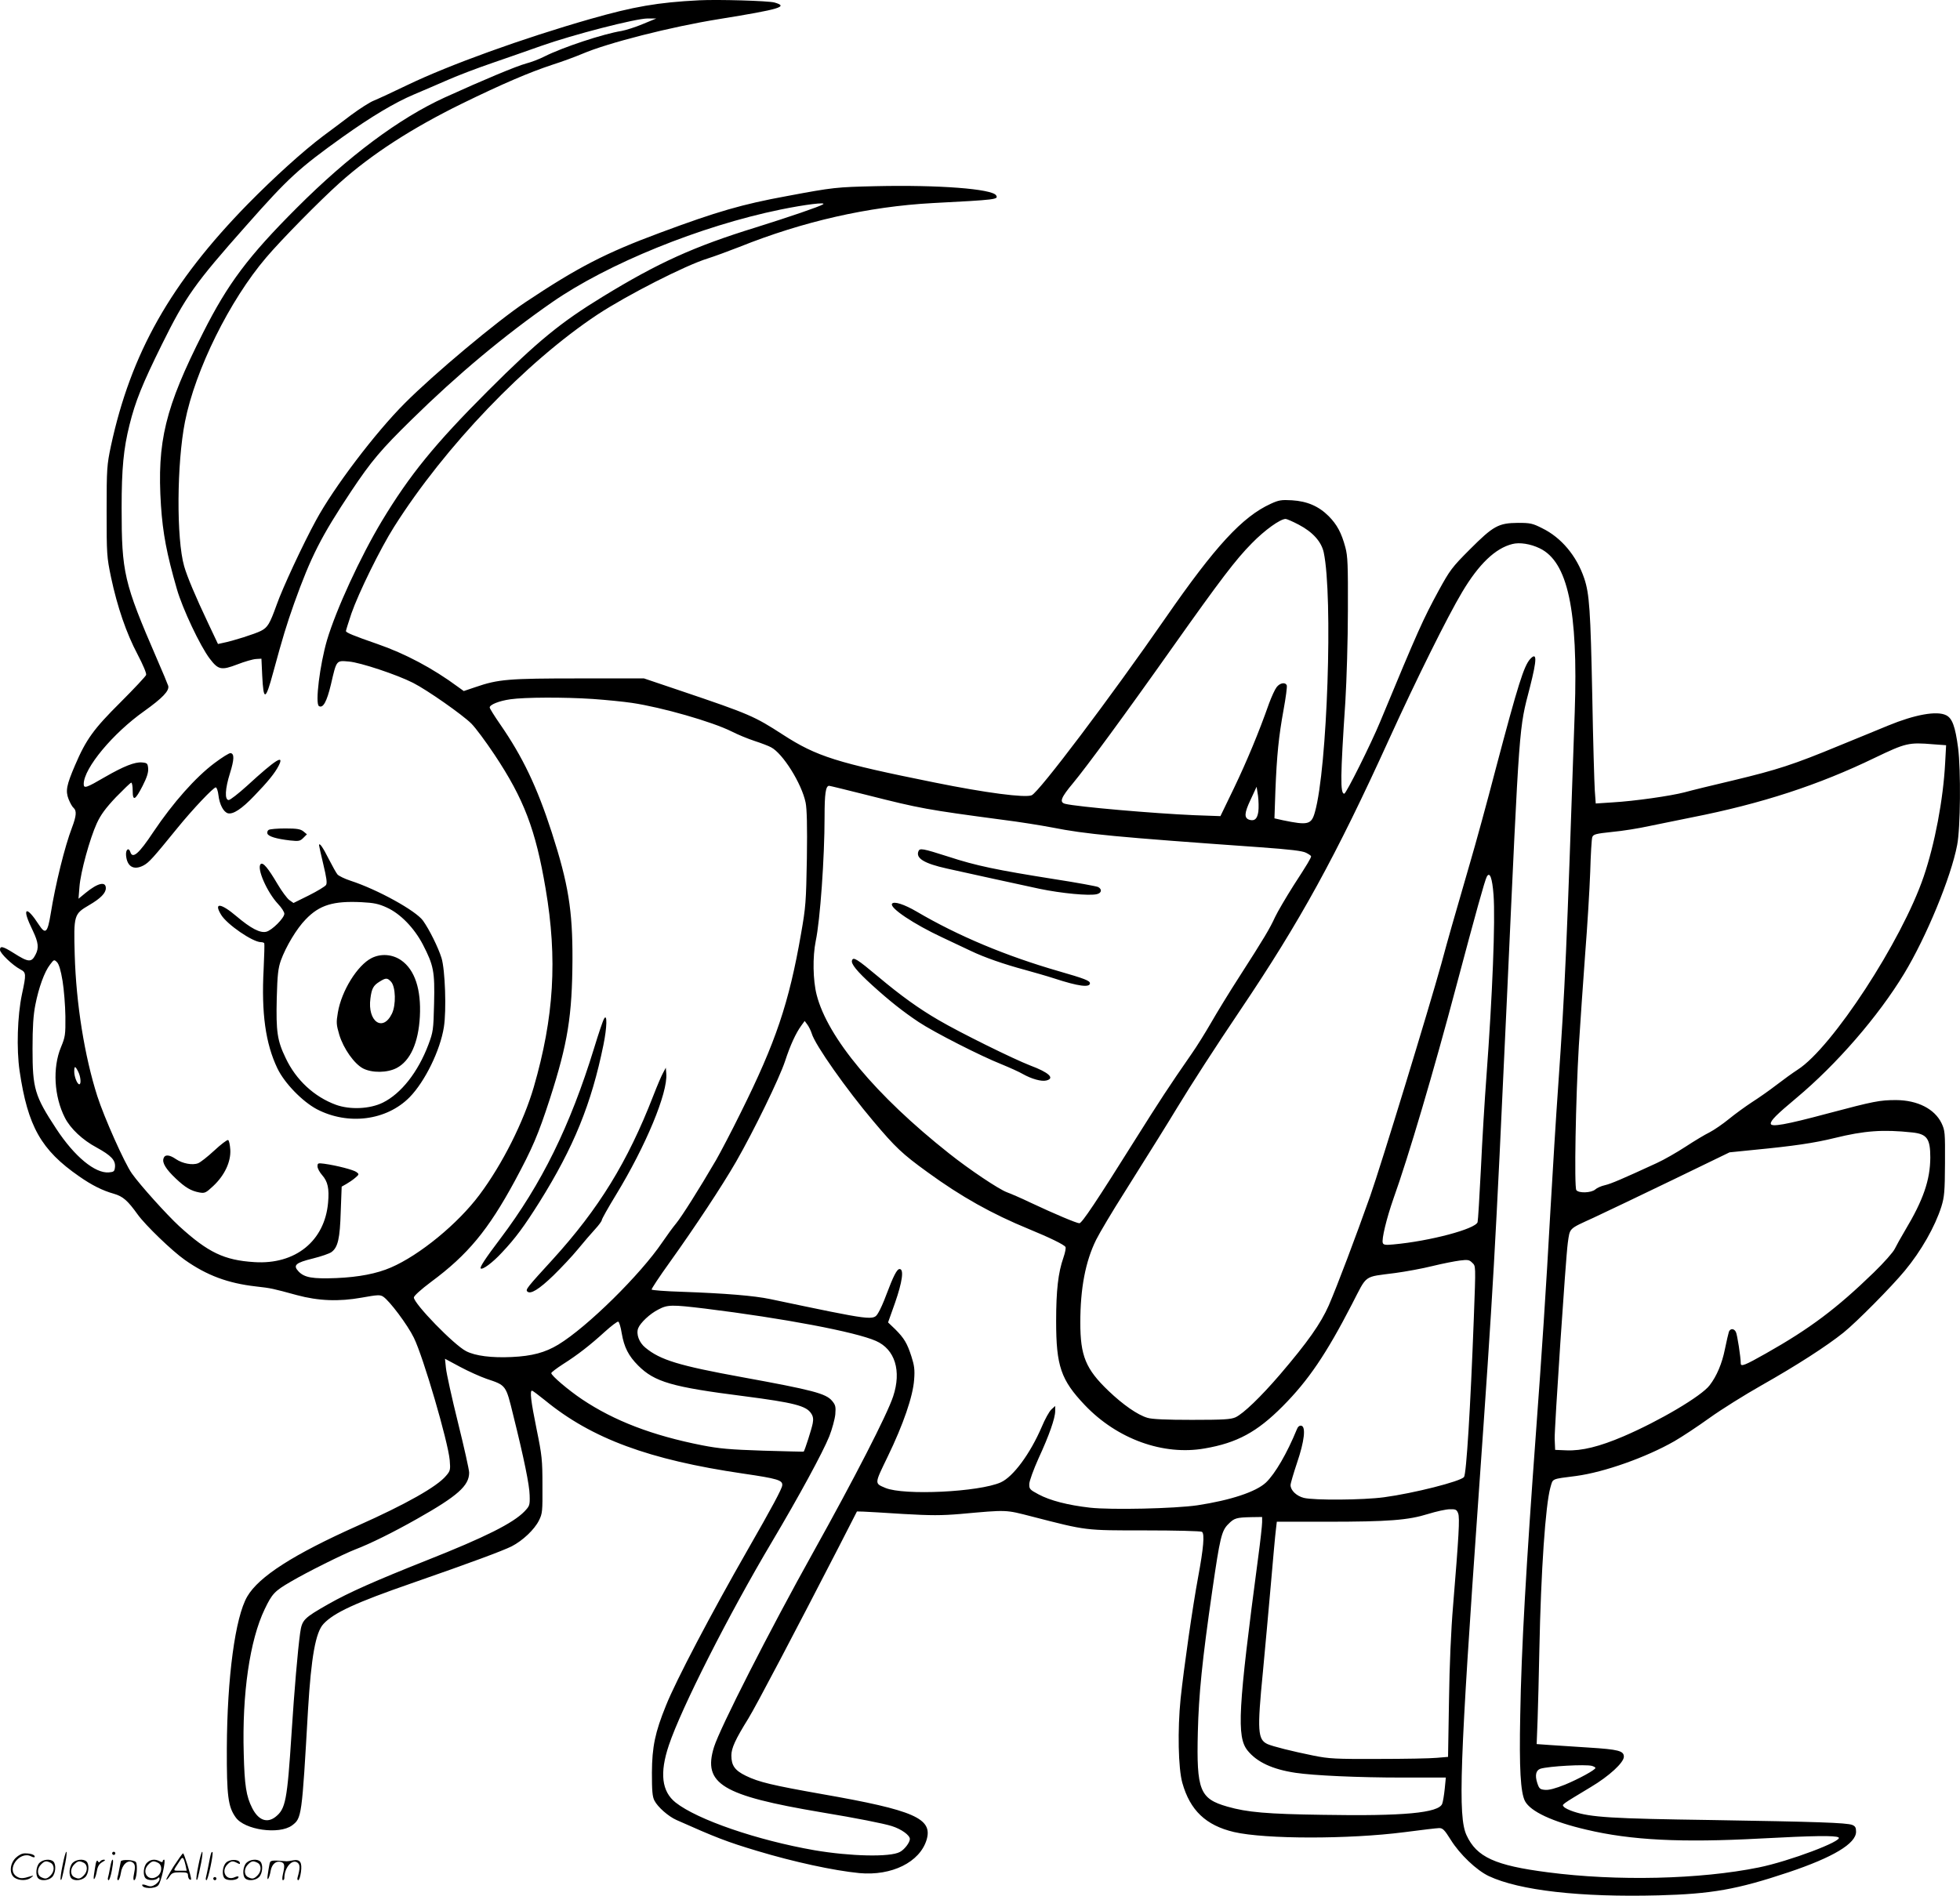 <svg version="1.0" xmlns="http://www.w3.org/2000/svg"
  viewBox="0 0 1240.795 1200.428"
 preserveAspectRatio="xMidYMid meet">
<g transform="translate(-1,1200.595) scale(0.1,-0.1)"
fill="#000000" stroke="none">
<path d="M4435 12004 c-260 -13 -414 -40 -687 -118 -430 -123 -894 -291 -1158
-418 -91 -44 -186 -88 -213 -99 -26 -10 -91 -52 -145 -92 -53 -40 -132 -100
-176 -132 -125 -94 -309 -260 -477 -431 -489 -500 -740 -944 -867 -1533 -25
-120 -27 -139 -27 -411 0 -275 1 -290 28 -420 40 -188 97 -354 168 -488 34
-65 58 -121 54 -130 -3 -9 -76 -87 -162 -173 -170 -169 -218 -235 -288 -399
-54 -126 -61 -162 -41 -214 10 -25 24 -50 32 -56 20 -18 18 -50 -10 -124 -46
-120 -105 -359 -135 -546 -20 -122 -33 -134 -76 -68 -36 56 -66 89 -76 83 -10
-7 2 -47 40 -125 34 -72 38 -107 16 -149 -26 -51 -44 -50 -140 11 -67 42 -85
46 -85 19 0 -21 79 -97 128 -123 38 -20 39 -28 11 -158 -29 -137 -35 -347 -15
-485 52 -352 136 -501 377 -668 80 -56 148 -90 219 -110 59 -17 88 -43 152
-132 49 -68 218 -231 298 -287 140 -99 274 -148 449 -168 98 -11 106 -13 260
-55 137 -37 266 -42 411 -16 100 18 117 19 136 6 40 -26 154 -178 194 -260 60
-122 216 -656 227 -775 5 -61 4 -68 -23 -99 -57 -69 -256 -181 -559 -316 -407
-182 -626 -322 -700 -449 -76 -131 -127 -511 -129 -961 -1 -302 8 -370 56
-437 56 -80 275 -111 357 -51 61 46 62 52 101 733 20 333 48 490 98 543 66 71
205 135 557 257 385 134 575 205 634 234 70 36 144 106 173 164 22 44 23 58
22 222 0 161 -3 190 -37 356 -36 177 -44 244 -29 244 4 0 41 -28 82 -61 296
-243 660 -377 1253 -464 219 -32 253 -42 249 -75 -2 -22 -64 -138 -220 -410
-229 -400 -454 -828 -516 -984 -69 -170 -88 -261 -89 -425 0 -116 3 -152 16
-177 21 -41 88 -100 140 -123 247 -110 318 -138 512 -196 229 -69 482 -124
645 -140 205 -19 383 69 426 211 40 135 -78 187 -661 289 -316 56 -401 76
-483 116 -70 34 -92 65 -92 129 0 46 25 101 107 233 50 81 302 561 578 1097
l110 215 40 -1 c22 -1 136 -7 254 -15 175 -10 240 -10 360 0 302 27 282 28
457 -17 346 -89 329 -87 714 -87 190 0 351 -4 359 -9 18 -12 10 -103 -24 -286
-35 -188 -90 -573 -111 -770 -20 -198 -15 -442 11 -534 49 -174 149 -269 327
-311 199 -46 728 -46 1078 -1 107 14 207 26 221 26 23 0 34 -12 73 -74 57 -92
163 -193 241 -230 194 -91 578 -135 1075 -122 335 9 496 37 822 146 283 95
428 182 428 257 0 26 -5 35 -24 43 -38 14 -221 20 -891 31 -633 9 -765 17
-875 54 -27 9 -54 22 -60 30 -13 15 -21 9 171 125 116 69 209 155 209 192 0
37 -33 46 -224 58 -88 6 -199 13 -244 16 l-84 6 6 156 c3 87 8 283 11 437 10
505 39 922 70 1032 17 58 2 52 165 73 176 24 440 117 620 220 47 27 147 93
222 147 75 54 224 147 330 207 221 125 412 248 519 334 82 66 304 290 388 392
103 124 191 279 231 405 19 62 22 94 23 275 1 196 0 207 -22 254 -44 90 -151
145 -287 146 -104 0 -140 -7 -434 -85 -265 -71 -360 -88 -360 -64 0 20 34 55
162 162 257 215 519 518 682 787 140 231 297 610 336 815 21 107 24 473 6 615
-18 136 -37 188 -76 207 -58 29 -196 5 -368 -66 -54 -22 -191 -79 -307 -126
-292 -121 -395 -154 -670 -220 -132 -31 -271 -65 -310 -76 -88 -23 -317 -56
-457 -64 l-106 -7 -6 83 c-3 46 -11 316 -16 599 -11 542 -18 646 -51 744 -48
142 -145 258 -266 317 -61 31 -76 34 -153 34 -124 -1 -156 -19 -304 -167 -115
-115 -127 -132 -199 -263 -99 -183 -127 -244 -370 -830 -57 -138 -215 -455
-227 -455 -26 0 -25 105 7 585 8 132 16 391 16 575 1 291 -1 344 -16 400 -25
93 -53 144 -105 197 -64 64 -137 95 -233 101 -67 4 -84 1 -134 -22 -180 -82
-352 -269 -665 -721 -349 -504 -803 -1106 -849 -1125 -42 -17 -290 15 -615 81
-620 125 -745 164 -960 303 -181 117 -210 130 -645 277 l-234 79 -412 0 c-446
0 -510 -5 -655 -55 l-74 -25 -36 26 c-161 119 -335 211 -511 272 -150 52 -199
72 -199 82 0 4 16 55 35 112 45 129 182 409 270 548 322 509 833 1042 1286
1343 188 124 561 314 699 356 41 13 131 46 200 73 404 162 817 256 1225 278
405 21 417 23 401 49 -26 41 -364 67 -761 58 -251 -6 -267 -7 -565 -63 -279
-51 -442 -98 -799 -231 -348 -129 -525 -221 -855 -441 -181 -121 -580 -455
-763 -639 -187 -187 -450 -534 -562 -741 -82 -150 -213 -431 -250 -537 -43
-119 -56 -142 -99 -164 -37 -19 -178 -64 -240 -76 l-32 -7 -61 129 c-82 173
-134 297 -153 363 -50 174 -47 652 5 915 65 329 283 769 514 1040 95 112 339
360 464 472 203 182 458 347 776 503 258 126 424 197 572 246 60 19 144 50
189 69 161 69 560 171 866 220 389 63 442 79 351 105 -40 11 -357 20 -478 14z
m-355 -150 c-47 -20 -108 -39 -135 -44 -114 -18 -372 -103 -489 -162 -33 -17
-84 -36 -115 -44 -60 -16 -271 -104 -515 -215 -289 -132 -609 -371 -936 -698
-309 -309 -437 -480 -594 -791 -241 -476 -293 -691 -267 -1095 12 -177 36
-305 101 -530 35 -122 147 -360 208 -440 54 -71 73 -75 175 -36 46 18 99 33
118 34 l34 2 5 -107 c8 -164 21 -160 70 22 61 224 83 296 132 435 107 298 171
424 361 710 128 192 189 264 384 455 288 283 583 530 888 742 353 245 939 483
1446 587 157 32 294 49 269 33 -21 -14 -211 -79 -425 -146 -392 -121 -619
-224 -970 -439 -265 -162 -411 -281 -726 -596 -336 -336 -496 -533 -672 -825
-136 -227 -289 -559 -347 -754 -45 -155 -76 -401 -51 -417 26 -16 50 28 76
137 36 156 33 152 114 145 72 -6 304 -83 406 -135 89 -45 313 -202 369 -258
27 -27 92 -115 146 -196 187 -281 261 -476 324 -849 76 -445 53 -815 -75
-1257 -64 -219 -198 -487 -343 -681 -137 -184 -380 -383 -561 -461 -90 -39
-204 -61 -345 -67 -152 -6 -203 3 -240 42 -37 39 -19 55 91 82 52 13 105 31
118 41 40 30 53 84 58 256 l6 158 30 17 c16 9 41 26 56 39 25 21 25 23 8 36
-18 14 -125 42 -205 53 -39 5 -42 4 -42 -17 0 -12 13 -37 30 -56 35 -40 45
-84 37 -173 -21 -243 -207 -394 -467 -377 -190 12 -292 60 -476 228 -77 71
-246 258 -299 333 -46 64 -176 356 -219 490 -81 254 -134 584 -143 895 -7 253
-5 258 92 315 72 42 105 76 105 107 0 45 -51 33 -128 -30 l-45 -37 6 75 c7 94
66 307 110 403 25 54 55 95 121 165 49 50 92 92 97 92 5 0 9 -23 9 -51 0 -69
16 -61 63 31 27 53 37 85 35 110 -3 32 -6 35 -39 38 -45 4 -116 -24 -234 -92
-120 -70 -135 -75 -135 -44 1 100 185 321 383 461 116 83 160 129 152 160 -4
12 -36 90 -72 172 -209 483 -223 544 -223 956 0 247 12 374 50 525 37 149 81
258 205 509 150 303 206 383 536 755 265 300 331 360 606 557 181 129 331 219
454 271 52 22 148 63 214 92 66 29 190 76 275 105 85 29 227 79 315 110 200
71 599 174 675 174 l55 0 -85 -35z m4151 -3170 c90 -47 144 -108 159 -176 59
-278 23 -1370 -56 -1645 -22 -79 -44 -84 -203 -51 l-53 12 6 175 c9 226 21
343 52 514 14 76 23 145 20 153 -9 22 -43 16 -64 -11 -11 -14 -32 -60 -48
-103 -65 -185 -142 -369 -222 -536 l-86 -178 -166 6 c-256 11 -741 53 -817 72
-38 10 -27 39 50 131 84 101 329 434 632 863 301 425 398 553 500 656 82 84
180 154 214 154 7 0 44 -16 82 -36z m1526 -150 c178 -85 244 -392 222 -1036
-53 -1548 -60 -1724 -104 -2358 -14 -195 -36 -555 -50 -800 -28 -507 -55 -910
-90 -1385 -64 -870 -94 -1390 -101 -1810 -7 -339 2 -489 30 -544 35 -66 174
-131 389 -181 282 -67 601 -83 1102 -56 337 18 473 20 494 7 33 -21 -312 -151
-504 -190 -373 -76 -900 -88 -1336 -31 -334 43 -451 96 -515 235 -55 118 -43
459 76 2145 95 1350 104 1510 180 3160 81 1772 75 1693 146 1967 44 174 45
223 1 176 -40 -45 -76 -158 -218 -695 -54 -208 -128 -478 -164 -600 -112 -387
-133 -459 -180 -633 -79 -285 -381 -1274 -451 -1473 -92 -260 -208 -567 -262
-692 -51 -115 -132 -231 -309 -438 -122 -142 -232 -248 -282 -271 -30 -13 -75
-16 -276 -16 -162 0 -253 4 -281 13 -62 18 -155 83 -247 171 -144 138 -178
221 -178 432 0 216 32 386 100 524 22 44 102 179 179 300 179 285 277 442 333
535 91 150 240 381 401 620 378 561 603 970 944 1720 167 367 368 773 461 928
105 176 209 276 317 303 46 12 115 1 173 -27z m-5995 -954 c84 -6 196 -17 249
-25 189 -28 507 -119 631 -181 37 -19 102 -46 145 -60 43 -14 90 -32 104 -40
74 -38 194 -229 219 -350 8 -39 11 -147 8 -353 -5 -277 -7 -308 -37 -478 -76
-438 -160 -687 -382 -1133 -58 -118 -129 -253 -156 -300 -111 -190 -217 -357
-252 -400 -21 -25 -60 -79 -88 -120 -137 -203 -474 -536 -658 -648 -84 -51
-167 -73 -295 -79 -128 -6 -231 7 -289 37 -77 39 -331 301 -331 340 0 10 44
50 108 98 234 173 363 330 531 640 112 208 148 292 222 520 114 354 141 526
143 882 1 313 -26 479 -131 805 -94 290 -184 478 -327 685 -36 52 -66 100 -66
106 0 18 60 42 131 52 90 13 340 14 521 2z m8486 -287 l82 -6 -6 -111 c-12
-233 -66 -516 -136 -721 -138 -406 -580 -1083 -797 -1222 -31 -20 -92 -64
-136 -98 -44 -34 -114 -83 -155 -109 -41 -27 -106 -74 -145 -106 -38 -31 -93
-69 -122 -84 -29 -14 -97 -55 -152 -91 -55 -36 -137 -83 -183 -104 -217 -100
-289 -131 -328 -140 -23 -5 -50 -17 -61 -27 -25 -22 -105 -25 -120 -4 -14 20
-4 577 16 915 9 143 27 404 40 580 14 176 28 410 32 520 3 110 9 209 13 220 7
18 22 22 126 33 66 6 171 23 234 37 63 13 185 38 270 55 442 87 803 205 1160
378 194 93 213 98 368 85z m-6747 -322 c336 -85 375 -92 855 -156 105 -13 247
-36 315 -49 212 -42 399 -60 1315 -125 193 -14 269 -23 292 -35 18 -9 32 -19
32 -22 0 -11 -24 -51 -111 -185 -48 -76 -101 -166 -117 -200 -33 -72 -67 -130
-227 -379 -62 -96 -142 -227 -178 -290 -37 -64 -91 -151 -122 -195 -149 -215
-204 -300 -355 -540 -250 -399 -341 -535 -357 -535 -17 0 -157 59 -308 130
-60 29 -128 58 -150 66 -52 19 -240 145 -368 247 -462 366 -768 733 -837 1003
-24 93 -26 242 -6 341 28 132 56 528 56 786 0 147 7 197 29 197 5 0 114 -27
242 -59z m2475 -105 c-7 -46 -24 -61 -57 -51 -34 11 -32 43 8 127 l38 82 9
-57 c4 -31 5 -77 2 -101z m1489 -527 c12 -160 -7 -637 -45 -1149 -11 -146 -27
-409 -35 -585 -9 -176 -18 -328 -21 -338 -13 -43 -301 -120 -532 -141 -50 -5
-64 -3 -68 9 -9 22 24 157 67 280 94 262 256 810 399 1350 123 462 179 664
192 689 19 36 35 -8 43 -115z m-9059 -544 c9 -55 17 -156 18 -225 1 -117 -1
-130 -28 -195 -54 -130 -44 -312 25 -447 35 -69 112 -141 200 -188 93 -51 121
-81 117 -124 -3 -28 -7 -31 -39 -34 -87 -7 -217 100 -332 275 -138 210 -151
255 -151 508 0 138 5 214 18 279 21 107 57 208 93 254 25 33 26 33 44 15 12
-12 24 -51 35 -118z m4743 -334 c21 -72 220 -354 390 -555 139 -165 183 -207
342 -322 214 -156 409 -265 643 -361 129 -53 222 -98 231 -113 4 -6 -2 -36
-13 -68 -33 -94 -46 -207 -46 -402 0 -284 30 -372 182 -532 205 -215 496 -320
758 -274 205 35 332 104 494 267 163 164 276 331 439 647 99 191 69 170 274
197 66 9 171 28 235 44 65 16 143 31 174 35 49 6 59 5 77 -13 24 -24 24 -5 11
-356 -21 -562 -47 -984 -62 -1002 -23 -28 -319 -103 -506 -128 -133 -18 -443
-20 -508 -4 -47 12 -84 48 -84 81 0 11 19 75 41 141 47 138 57 229 27 235 -12
2 -22 -6 -29 -25 -61 -149 -137 -280 -195 -335 -63 -59 -224 -112 -434 -144
-144 -21 -546 -30 -680 -15 -140 16 -252 45 -325 84 -56 30 -60 34 -59 67 1
19 27 91 58 160 68 147 106 256 106 301 l0 32 -24 -22 c-14 -13 -41 -62 -61
-110 -73 -170 -181 -317 -260 -352 -137 -61 -613 -84 -730 -35 -70 30 -70 23
15 199 98 202 160 382 167 487 5 62 1 90 -17 146 -27 84 -46 116 -103 173
l-45 43 44 124 c46 132 58 214 29 214 -17 0 -39 -43 -85 -165 -16 -44 -39 -95
-50 -112 -31 -51 -24 -52 -685 87 -101 21 -279 36 -558 46 -103 3 -189 10
-192 14 -2 4 50 83 117 176 158 221 328 478 418 634 113 197 275 530 310 637
33 101 68 177 103 225 l21 29 17 -23 c9 -12 22 -38 28 -57z m-4644 -241 c16
-31 20 -80 7 -80 -13 0 -32 48 -32 80 0 38 6 38 25 0z m11611 -385 c93 -10
114 -39 114 -159 -1 -142 -44 -268 -159 -460 -27 -45 -56 -98 -66 -118 -9 -20
-69 -88 -133 -150 -235 -228 -404 -355 -682 -512 -136 -77 -160 -86 -160 -63
0 38 -22 183 -31 199 -12 23 -35 23 -44 1 -3 -10 -15 -59 -25 -109 -18 -91
-52 -172 -97 -230 -51 -68 -318 -226 -547 -324 -150 -64 -262 -92 -359 -88
l-72 3 -3 70 c-2 64 70 1146 83 1240 14 98 4 87 163 160 81 38 308 146 504
241 l357 173 158 16 c248 24 378 43 508 75 187 46 305 55 491 35z m-7645
-1115 c502 -62 955 -148 1084 -205 121 -53 163 -190 109 -352 -38 -115 -245
-518 -504 -983 -280 -502 -592 -1116 -630 -1237 -72 -233 51 -307 680 -413
224 -37 394 -71 445 -87 61 -19 115 -58 115 -82 0 -22 -34 -67 -63 -82 -61
-34 -314 -28 -542 11 -361 63 -740 193 -878 302 -88 70 -102 186 -43 362 79
236 379 828 653 1289 171 288 322 566 363 668 18 46 35 109 38 139 4 49 1 60
-21 86 -39 46 -123 68 -567 149 -401 73 -520 109 -614 187 -40 32 -60 86 -46
123 13 34 74 92 128 119 58 31 85 31 293 6z m-525 -157 c15 -88 43 -143 104
-204 104 -104 213 -136 670 -194 316 -41 394 -61 425 -109 13 -19 15 -36 10
-63 -6 -34 -51 -173 -57 -179 -2 -1 -118 2 -258 6 -211 7 -277 13 -385 34
-315 62 -557 155 -760 291 -85 57 -195 150 -195 166 0 5 33 30 73 56 95 60
175 123 266 206 41 37 79 66 85 64 6 -2 16 -35 22 -74z m-856 -288 c125 -42
122 -38 169 -230 68 -273 103 -444 104 -507 2 -64 0 -68 -33 -103 -72 -74
-246 -162 -620 -310 -322 -128 -492 -203 -622 -277 -156 -89 -166 -99 -178
-183 -15 -108 -37 -365 -54 -630 -28 -434 -38 -483 -102 -534 -54 -42 -109
-21 -148 57 -37 73 -48 142 -53 343 -11 379 38 719 133 916 46 96 62 114 164
173 103 61 335 176 410 205 92 35 238 107 390 193 257 145 330 210 330 293 0
18 -32 161 -71 318 -39 157 -73 312 -76 345 l-6 58 95 -51 c52 -28 128 -62
168 -76z m6151 -852 c11 -29 4 -144 -32 -583 -13 -152 -23 -381 -26 -602 l-6
-357 -71 -6 c-39 -4 -206 -7 -371 -7 -272 -1 -310 1 -410 21 -138 28 -257 58
-291 73 -62 29 -66 82 -29 458 13 140 36 388 50 550 14 162 28 319 32 348 l6
52 316 0 c393 0 516 10 641 49 52 16 114 30 138 30 37 1 44 -2 53 -26z m-1241
-56 c0 -19 -11 -119 -25 -223 -128 -964 -137 -1136 -67 -1223 59 -73 157 -119
304 -141 115 -17 392 -30 677 -30 l274 0 -7 -71 c-4 -39 -11 -82 -16 -95 -22
-58 -245 -79 -755 -70 -353 5 -480 16 -605 52 -175 50 -196 103 -187 472 6
239 27 451 92 900 48 330 58 375 101 417 37 38 51 42 147 44 l67 1 0 -33z
m2088 -1543 c12 -4 22 -9 22 -13 0 -12 -104 -69 -193 -106 -60 -24 -101 -35
-125 -33 -33 3 -38 7 -50 43 -16 49 -9 81 20 91 53 16 283 29 326 18z M1368
7174 c-120 -90 -262 -250 -387 -436 -92 -139 -132 -173 -146 -127 -10 31 -30
16 -27 -21 6 -72 49 -97 111 -64 35 19 59 46 216 239 96 118 226 255 241 255
6 0 14 -23 17 -50 7 -59 32 -106 60 -114 33 -8 88 28 167 111 85 88 130 143
154 190 38 75 -17 41 -199 -126 -55 -50 -108 -91 -117 -91 -27 0 -23 72 8 170
27 87 28 123 4 127 -8 2 -54 -27 -102 -63z M1711 6751 c-8 -5 -11 -16 -8 -24
7 -18 57 -33 143 -43 56 -6 64 -4 84 16 l23 23 -23 19 c-18 14 -40 18 -114 18
-50 0 -97 -4 -105 -9z M2030 6653 c0 -4 12 -59 27 -121 20 -84 25 -117 17
-130 -6 -9 -55 -39 -109 -66 l-97 -48 -27 19 c-14 11 -47 55 -73 99 -62 105
-93 142 -108 128 -26 -26 40 -177 110 -252 22 -23 40 -51 40 -62 0 -27 -78
-105 -114 -114 -39 -10 -98 21 -189 98 -100 85 -146 89 -97 9 37 -61 200 -173
252 -173 9 0 19 -3 21 -7 2 -5 0 -78 -4 -163 -15 -280 12 -472 87 -629 45 -94
158 -210 250 -259 198 -103 441 -72 587 76 97 99 194 297 217 444 17 106 8
364 -15 438 -21 67 -77 180 -117 236 -45 63 -287 197 -459 253 -37 12 -73 30
-82 39 -8 9 -33 54 -56 99 -37 74 -61 108 -61 86z m429 -394 c86 -39 173 -129
228 -234 68 -132 76 -170 71 -373 -4 -170 -6 -180 -36 -261 -66 -175 -173
-310 -288 -367 -83 -41 -208 -46 -297 -14 -137 50 -253 157 -318 295 -54 111
-62 168 -57 380 4 150 9 190 26 239 32 88 100 202 157 260 88 92 176 118 355
109 77 -4 107 -10 159 -34z M2362 5939 c-89 -45 -190 -207 -213 -344 -11 -64
-10 -77 9 -142 27 -88 95 -184 151 -213 57 -29 153 -28 212 3 86 45 138 159
147 326 9 172 -32 296 -118 356 -56 39 -129 44 -188 14z m124 -150 c29 -33 32
-146 5 -202 -58 -119 -156 -49 -136 97 8 63 19 82 58 106 40 25 49 25 73 -1z
M1366 4720 c-42 -39 -88 -75 -102 -80 -35 -14 -99 -2 -140 26 -42 29 -71 31
-79 4 -9 -28 16 -68 77 -126 61 -58 97 -79 150 -89 34 -6 41 -3 87 40 73 68
113 154 109 230 -2 32 -8 60 -14 62 -7 2 -46 -28 -88 -67z M3834 5555 c-7 -11
-35 -94 -63 -186 -152 -494 -332 -860 -594 -1207 -94 -124 -131 -181 -124
-188 11 -11 75 36 134 100 86 91 141 166 238 320 217 347 329 622 405 995 23
112 25 203 4 166z M4208 5213 c-10 -17 -38 -83 -62 -145 -163 -420 -345 -716
-637 -1037 -162 -177 -173 -191 -161 -203 20 -20 74 13 166 102 48 47 118 121
154 165 36 44 85 101 109 127 24 26 43 52 43 59 0 6 40 78 89 158 190 312 329
647 319 768 l-3 38 -17 -32z M5824 6615 c-17 -44 37 -77 181 -109 157 -35 427
-94 585 -128 139 -29 317 -46 364 -34 30 7 34 31 8 45 -10 5 -135 28 -277 50
-366 58 -496 85 -670 142 -166 53 -183 56 -191 34z M5657 6283 c-16 -26 138
-129 318 -213 61 -29 142 -67 180 -85 87 -42 215 -86 342 -120 54 -15 139 -39
188 -55 153 -50 225 -59 225 -30 0 16 -37 30 -197 76 -333 96 -637 223 -899
377 -80 47 -146 68 -157 50z M5404 5925 c-9 -21 31 -70 128 -158 109 -99 195
-167 294 -233 96 -64 394 -216 526 -268 51 -21 111 -48 133 -61 55 -31 118
-49 149 -41 56 14 16 51 -102 95 -104 40 -445 208 -581 288 -124 72 -238 154
-381 274 -135 113 -158 127 -166 104z M406 194 c-10 -47 -15 -88 -12 -91 5 -6
9 7 30 110 7 37 10 67 6 67 -4 0 -15 -39 -24 -86z M720 270 c0 -5 5 -10 10
-10 6 0 10 5 10 10 0 6 -4 10 -10 10 -5 0 -10 -4 -10 -10z M1266 194 c-10 -47
-15 -88 -12 -91 5 -6 9 7 30 110 7 37 10 67 6 67 -4 0 -15 -39 -24 -86z M1346
269 c-3 -8 -10 -41 -16 -74 -6 -33 -14 -68 -16 -77 -3 -10 -1 -18 3 -18 10 0
46 171 38 178 -2 3 -7 -1 -9 -9z M109 241 c-38 -38 -41 -101 -7 -125 29 -20
79 -20 104 0 18 14 18 15 1 10 -53 -17 -69 -17 -92 -2 -69 45 21 166 94 126
12 -6 21 -7 21 -1 0 12 -25 21 -62 21 -19 0 -39 -10 -59 -29z M1110 189 c-28
-45 -49 -83 -47 -85 2 -3 12 7 21 21 14 21 24 25 66 25 43 0 50 -3 50 -19 0
-11 5 -23 10 -26 6 -3 10 -3 10 1 0 20 -44 164 -51 164 -4 0 -30 -37 -59 -81z
m75 4 l7 -33 -42 0 c-42 0 -42 0 -28 23 8 12 21 32 29 44 15 25 22 18 34 -34z
M260 210 c-22 -22 -27 -79 -8 -98 19 -19 66 -14 88 8 22 22 27 79 8 98 -19 19
-66 14 -88 -8z m71 0 c25 -14 25 -54 -1 -80 -23 -23 -33 -24 -61 -10 -25 14
-25 54 1 80 23 23 33 24 61 10z M470 210 c-22 -22 -27 -79 -8 -98 19 -19 66
-14 88 8 22 22 27 79 8 98 -19 19 -66 14 -88 -8z m71 0 c25 -14 25 -54 -1 -80
-23 -23 -33 -24 -61 -10 -25 14 -25 54 1 80 23 23 33 24 61 10z M616 204 c-3
-16 -8 -47 -11 -69 -8 -51 10 -26 19 27 5 27 15 42 34 53 18 10 22 14 10 15
-9 0 -20 -5 -24 -11 -5 -8 -9 -8 -14 1 -5 8 -10 3 -14 -16z M717 223 c-2 -4
-7 -26 -11 -48 -4 -22 -9 -48 -12 -57 -3 -10 -1 -18 4 -18 4 0 14 28 20 62 11
58 10 81 -1 61z M775 220 c-1 -3 -5 -23 -9 -45 -4 -22 -9 -48 -12 -57 -3 -10
-1 -18 4 -18 5 0 13 20 17 45 7 53 44 87 74 68 17 -11 19 -28 8 -80 -4 -18 -3
-33 2 -33 16 0 24 99 11 115 -12 14 -87 18 -95 5z M940 210 c-22 -22 -27 -79
-8 -98 15 -15 61 -15 76 0 9 9 12 8 12 -5 0 -9 -12 -24 -26 -34 -21 -13 -32
-15 -55 -6 -16 6 -29 8 -29 3 0 -24 81 -27 102 -2 18 19 50 162 37 162 -5 0
-9 -5 -9 -10 0 -7 -6 -7 -19 0 -30 16 -59 12 -81 -10z m71 0 c29 -16 25 -65
-6 -86 -56 -37 -103 28 -55 76 23 23 33 24 61 10z M1441 211 c-23 -23 -28 -80
-9 -99 19 -19 88 -13 88 9 0 5 -11 4 -24 -2 -54 -25 -89 38 -46 81 23 23 33
24 62 9 16 -9 19 -8 16 3 -8 22 -64 22 -87 -1z M1570 210 c-22 -22 -27 -79 -8
-98 19 -19 66 -14 88 8 22 22 27 79 8 98 -19 19 -66 14 -88 -8z m71 0 c25 -14
25 -54 -1 -80 -23 -23 -33 -24 -61 -10 -25 14 -25 54 1 80 23 23 33 24 61 10z
M1716 201 c-3 -14 -8 -44 -11 -66 -8 -51 10 -26 19 27 8 41 35 63 66 53 22 -7
24 -21 11 -77 -5 -22 -5 -38 0 -38 5 0 9 6 9 13 0 68 51 125 85 97 15 -13 15
-35 -1 -92 -3 -10 -1 -18 4 -18 6 0 13 23 17 50 9 63 -5 84 -49 76 -17 -4 -35
-6 -41 -6 -101 8 -104 7 -109 -19z M1360 110 c0 -5 5 -10 10 -10 6 0 10 5 10
10 0 6 -4 10 -10 10 -5 0 -10 -4 -10 -10z"/>
</g>
</svg>
